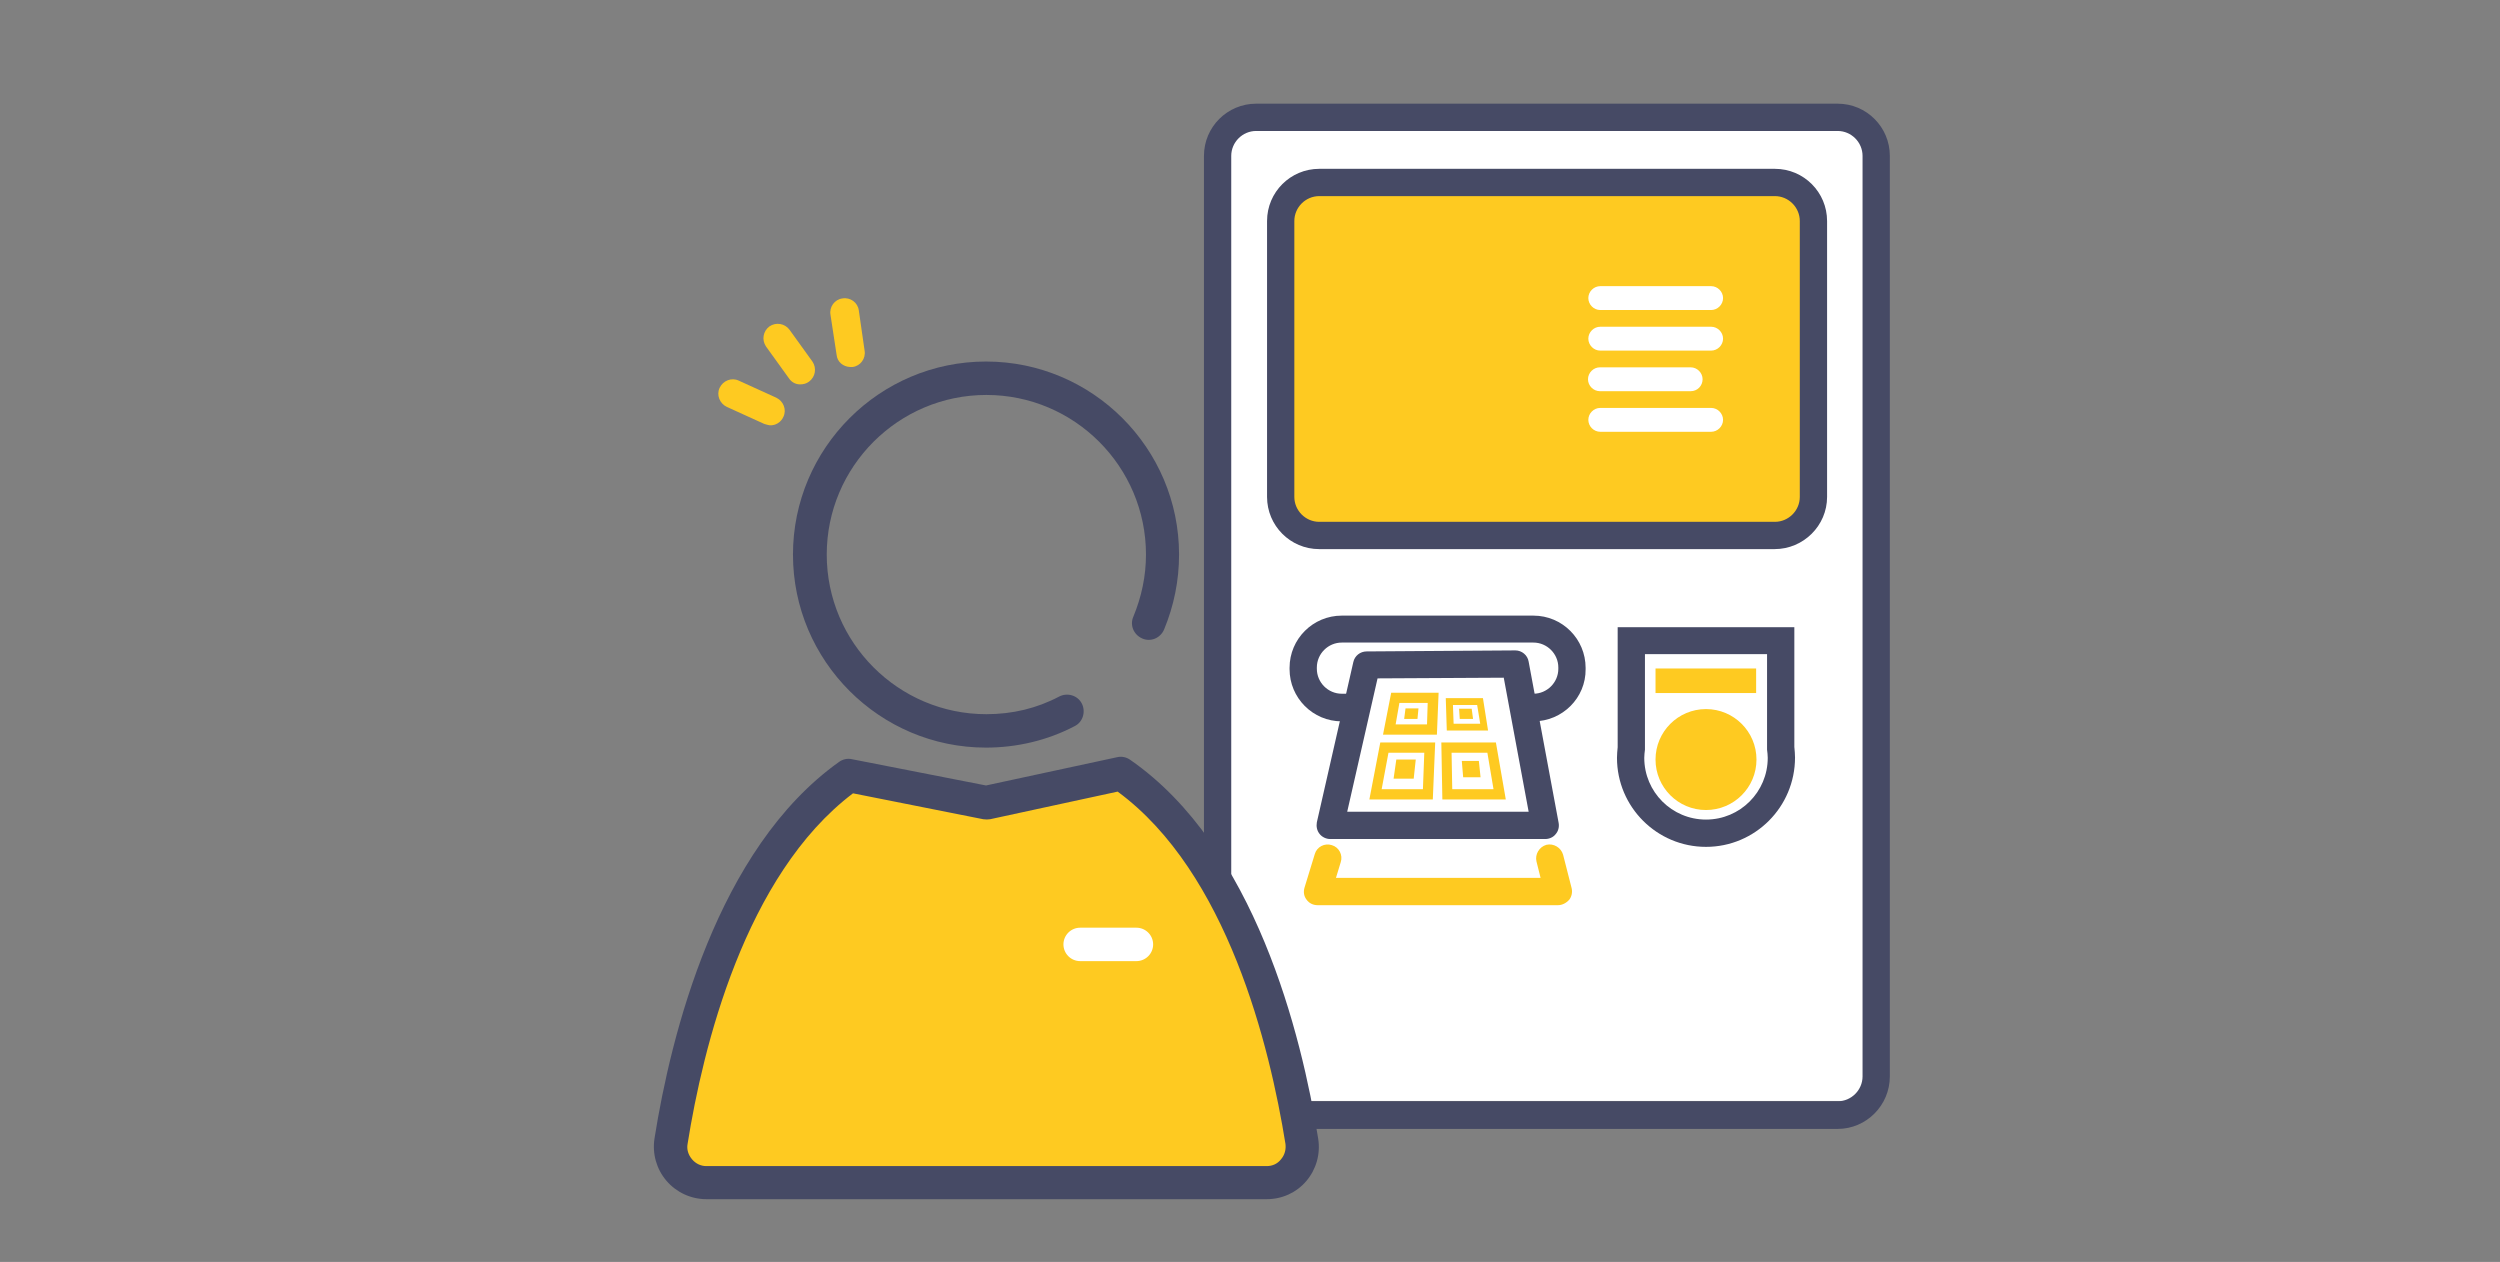 <?xml version="1.0" encoding="utf-8"?>
<!-- Generator: Adobe Illustrator 27.9.0, SVG Export Plug-In . SVG Version: 6.00 Build 0)  -->
<!DOCTYPE svg PUBLIC "-//W3C//DTD SVG 1.1//EN" "http://www.w3.org/Graphics/SVG/1.1/DTD/svg11.dtd">
<svg version="1.1" id="レイヤー_1" xmlns:x="http://ns.adobe.com/Extensibility/1.0/" xmlns:i="http://ns.adobe.com/AdobeIllustrator/10.0/" xmlns:graph="http://ns.adobe.com/Graphs/1.0/"
	 xmlns="http://www.w3.org/2000/svg" xmlns:xlink="http://www.w3.org/1999/xlink" x="0px" y="0px" viewBox="0 0 733 370"
	 style="enable-background:new 0 0 733 370;" xml:space="preserve">
<rect x="0" y="0" width="733" height="370" fill="#808080" stroke="none"/>
<style type="text/css">
	.st0{fill:#FFFFFF;}
	.st1{fill:#FECA21;}
	.st2{fill:#464A65;}
</style>
<rect x="358.3" y="38.3" class="st0" width="189.6" height="284.5"/>
<g>
	<g>
		<path class="st1" d="M249.2,107.6c0.3,0,0.5,0,0.8,0c2.3-0.3,3.9-2.5,3.5-4.8L251.8,91c-0.3-2.3-2.5-3.9-4.8-3.5
			c-2.3,0.3-3.9,2.5-3.5,4.8l1.8,11.8C245.5,106.1,247.2,107.5,249.2,107.6z"/>
		<path class="st1" d="M234.6,112.7c0.9,0,1.8-0.2,2.6-0.8c1.9-1.4,2.3-4,1-5.9l-6.7-9.3c-1.4-1.9-4-2.3-5.9-1c-1.9,1.4-2.3,4-1,5.9
			l6.7,9.3C232.1,112.1,233.3,112.7,234.6,112.7z"/>
		<path class="st1" d="M225.7,124.7c1.7,0.1,3.3-0.9,4-2.5c1-2.1,0-4.6-2.1-5.6l-11-5c-2.1-1-4.6,0-5.6,2.1s0,4.6,2.1,5.6l11,5
			C224.7,124.5,225.2,124.6,225.7,124.7z"/>
	</g>
	<path class="st2" d="M538.8,331H368.3c-8.5,0-15.3-6.9-15.3-15.3v-270c0-8.5,6.9-15.3,15.3-15.3h170.5c8.5,0,15.3,6.9,15.3,15.3
		v269.9C554.1,324.1,547.2,331,538.8,331z M368.3,38.4c-4,0-7.3,3.3-7.3,7.3v269.9c0,4,3.3,7.3,7.3,7.3h170.5c4,0,7.3-3.3,7.3-7.3
		V45.7c0-4-3.3-7.3-7.3-7.3H368.3z"/>
	<g>
		<path class="st1" d="M520.3,157H386.8c-6.3,0-11.3-5.1-11.3-11.3V64.8c0-6.3,5.1-11.3,11.3-11.3h133.6c6.3,0,11.3,5.1,11.3,11.3
			v80.9C531.7,151.9,526.6,157,520.3,157z"/>
		<path class="st2" d="M520.3,161H386.8c-8.5,0-15.3-6.9-15.3-15.3V64.8c0-8.5,6.9-15.3,15.3-15.3h133.6c8.5,0,15.3,6.9,15.3,15.3
			v80.9C535.7,154.1,528.8,161,520.3,161z M386.8,57.5c-4,0-7.3,3.3-7.3,7.3v80.9c0,4,3.3,7.3,7.3,7.3h133.6c4,0,7.3-3.3,7.3-7.3
			V64.8c0-4-3.3-7.3-7.3-7.3C520.4,57.5,386.8,57.5,386.8,57.5z"/>
	</g>
	<path class="st2" d="M449.6,211.5h-56.2c-8.5,0-15.3-6.9-15.3-15.3v-0.4c0-8.5,6.9-15.3,15.3-15.3h56.2c8.5,0,15.3,6.9,15.3,15.3
		v0.4C465,204.6,458.1,211.5,449.6,211.5z M393.4,188.4c-4,0-7.3,3.3-7.3,7.3v0.4c0,4,3.3,7.3,7.3,7.3h56.2c4,0,7.3-3.3,7.3-7.3
		v-0.4c0-4-3.3-7.3-7.3-7.3H393.4z"/>
	<g>
		<polygon class="st0" points="453.1,242 390,242 400.7,195 444.2,194.7 		"/>
		<path class="st2" d="M453.1,246H390c-1.2,0-2.4-0.6-3.1-1.5c-0.8-1-1-2.2-0.8-3.4l10.7-47c0.4-1.8,2-3.1,3.9-3.1l43.6-0.3l0,0
			c1.9,0,3.6,1.4,3.9,3.3l8.8,47.3c0.2,1.2-0.1,2.4-0.9,3.3C455.4,245.5,454.2,246,453.1,246z M395,238h53.2l-7.3-39.3l-37,0.2
			L395,238z"/>
	</g>
	<g>
		<polyline class="st0" points="454.3,251.6 456.8,261.4 386.3,261.4 389.3,251.6 		"/>
		<path class="st1" d="M456.8,265.4h-70.5c-1.3,0-2.5-0.6-3.2-1.6c-0.8-1-1-2.3-0.6-3.6l3-9.8c0.6-2.1,2.9-3.3,5-2.6
			c2.1,0.6,3.3,2.9,2.6,5l-1.4,4.6h60l-1.2-4.8c-0.5-2.1,0.8-4.3,2.9-4.9c2.1-0.5,4.3,0.8,4.9,2.9l2.5,9.8c0.3,1.2,0,2.5-0.7,3.4
			C459.2,264.8,458,265.4,456.8,265.4z"/>
	</g>
	<g>
		<path class="st1" d="M420.1,234.4h-18.6l3.2-16.7h16.1L420.1,234.4z M405.1,231.4h12.1l0.4-10.7h-10.5L405.1,231.4z"/>
		<polygon class="st1" points="415.1,222.7 409.4,222.7 408.6,228.3 414.5,228.3 		"/>
		<path class="st1" d="M441.5,234.4h-18.6l-0.3-16.7h16L441.5,234.4z M425.8,231.4h12.1l-1.8-10.7h-10.5L425.8,231.4z"/>
		<polygon class="st1" points="433.6,223.1 428.6,223.1 429,227.9 434.1,227.9 		"/>
		<path class="st1" d="M421.3,215.4h-15.8l2.4-12.3h13.9L421.3,215.4z M409.2,212.4h9.2l0.2-6.3h-8.3L409.2,212.4z"/>
		<polygon class="st1" points="415.9,207.7 412.1,207.7 411.7,210.8 415.6,210.8 		"/>
		<path class="st1" d="M436.3,214.2h-12.1l-0.3-9.5h10.9L436.3,214.2z M426.2,212.2h7.8l-0.9-5.5H426L426.2,212.2z"/>
		<polygon class="st1" points="431.5,207.8 427.8,207.8 428,210.8 431.9,210.8 		"/>
	</g>
	<g>
		<path class="st0" d="M522.1,219.3v-31.5h-43.8v31.5c-0.1,0.9-0.2,1.9-0.2,2.9c0,12.2,9.9,22.1,22.1,22.1
			c12.2,0,22.1-9.9,22.1-22.1C522.3,221.2,522.2,220.2,522.1,219.3z"/>
		<path class="st2" d="M500.2,248.3c-14.4,0-26.1-11.7-26.1-26.1c0-1,0.1-2.1,0.2-3.1v-35.2h51.8V219c0.1,1.1,0.2,2.1,0.2,3.1
			C526.3,236.6,514.6,248.3,500.2,248.3z M482.3,191.8v28c-0.1,0.8-0.2,1.6-0.2,2.4c0,10,8.1,18.1,18.1,18.1s18.1-8.1,18.1-18.1
			c0-0.8-0.1-1.6-0.2-2.4v-0.5v-27.5H482.3z"/>
	</g>
	<circle class="st1" cx="500.2" cy="222.7" r="14.8"/>
	<rect x="485.4" y="196" class="st1" width="29.5" height="7.2"/>
	<g>
		<path class="st0" d="M501.7,90.9h-32.5c-1.9,0-3.5-1.6-3.5-3.5s1.6-3.5,3.5-3.5h32.5c1.9,0,3.5,1.6,3.5,3.5S503.6,90.9,501.7,90.9
			z"/>
		<path class="st0" d="M501.7,102.8h-32.5c-1.9,0-3.5-1.6-3.5-3.5s1.6-3.5,3.5-3.5h32.5c1.9,0,3.5,1.6,3.5,3.5
			S503.6,102.8,501.7,102.8z"/>
		<path class="st0" d="M495.7,114.7h-26.6c-1.9,0-3.5-1.6-3.5-3.5s1.6-3.5,3.5-3.5h26.6c1.9,0,3.5,1.6,3.5,3.5
			S497.7,114.7,495.7,114.7z"/>
		<path class="st0" d="M501.7,126.6h-32.5c-1.9,0-3.5-1.6-3.5-3.5s1.6-3.5,3.5-3.5h32.5c1.9,0,3.5,1.6,3.5,3.5
			S503.6,126.6,501.7,126.6z"/>
	</g>
	<g>
		<g>
			<path class="st1" d="M381.7,334.6c-6.4-39.9-21.8-86.3-53-107.8l-39.5,8.5l-40.3-7.9c-30.6,21.8-45.8,67.6-52.1,107.2
				c-1,6.4,3.9,12.1,10.3,12.1h164.3C377.8,346.7,382.8,340.9,381.7,334.6z"/>
			<path class="st2" d="M371.4,351.6H207.1c-4.5,0-8.8-2-11.7-5.4s-4.2-7.9-3.5-12.4c4.8-30.3,18.3-84.9,54.1-110.4
				c1.1-0.8,2.5-1.1,3.8-0.8l39.3,7.7l38.5-8.3c1.3-0.3,2.7,0,3.8,0.8c36.5,25.3,50.2,80.4,55.1,111.1c0.7,4.5-0.6,9-3.5,12.4
				S375.9,351.6,371.4,351.6z M250.1,232.6c-31.7,24-44,74.5-48.5,102.8c-0.3,1.6,0.2,3.2,1.3,4.5s2.6,2,4.2,2h164.3
				c1.7,0,3.2-0.7,4.2-2c1.1-1.3,1.5-2.9,1.3-4.5l0,0c-4.6-28.6-17-79.6-49.2-103.3l-37.4,8.1c-0.6,0.1-1.3,0.1-2,0L250.1,232.6z"/>
		</g>
		<path class="st0" d="M333.2,281.8h-16.5c-2.7,0-4.9-2.2-4.9-4.9s2.2-4.9,4.9-4.9h16.5c2.7,0,4.9,2.2,4.9,4.9
			S335.9,281.8,333.2,281.8z"/>
		<path class="st2" d="M289.1,219.2c-31.2,0-56.6-25.4-56.6-56.6s25.4-56.6,56.6-56.6s56.6,25.4,56.6,56.6c0,7.6-1.5,15-4.4,22
			c-1.1,2.5-3.9,3.7-6.4,2.6c-2.5-1.1-3.7-3.9-2.6-6.4c2.4-5.8,3.7-11.9,3.7-18.2c0-25.8-21-46.8-46.8-46.8s-46.8,21-46.8,46.8
			s21,46.8,46.8,46.8c7.6,0,14.8-1.7,21.4-5.2c2.4-1.2,5.4-0.3,6.6,2.1c1.2,2.4,0.3,5.4-2.1,6.6
			C307.1,217.1,298.1,219.2,289.1,219.2z"/>
	</g>
</g>
</svg>
